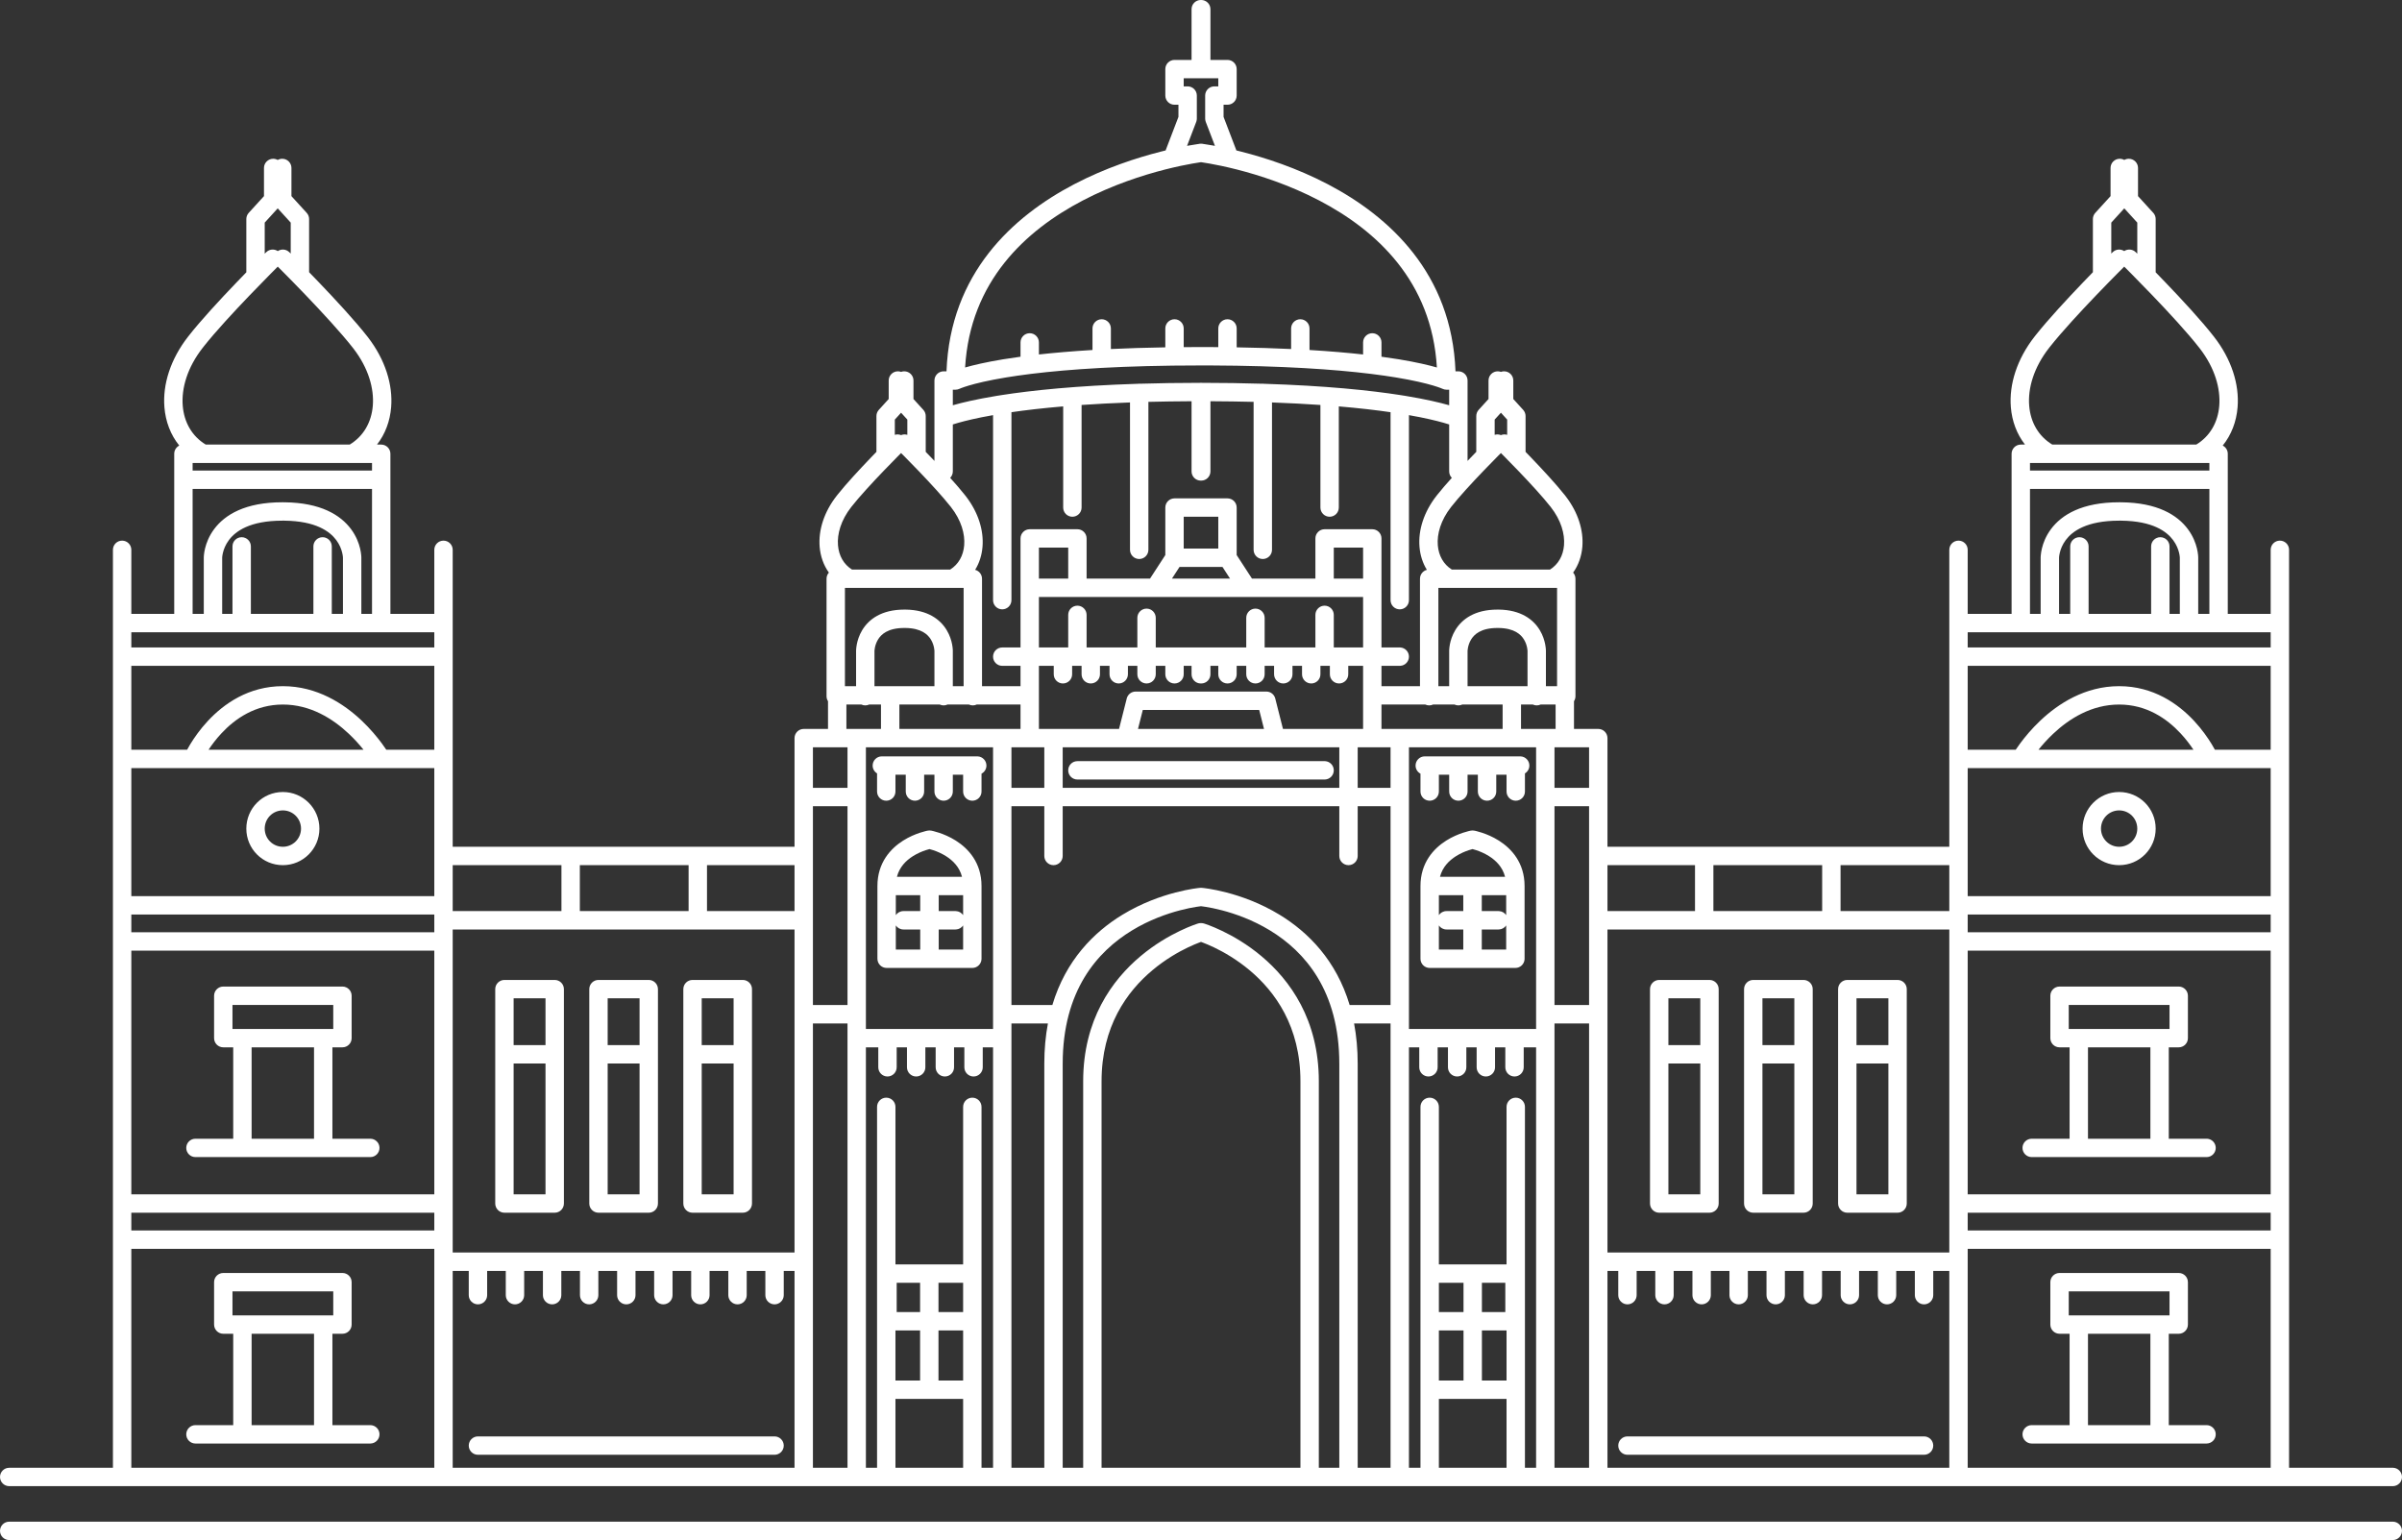 <svg width="131" height="84" viewBox="0 0 131 84" fill="none" xmlns="http://www.w3.org/2000/svg">
<rect x="0" y="0" width="131" height="84" fill="#333333" stroke="none"/>
<path d="M130.498 82.998L130.524 82.998C130.789 83.012 131 83.231 131 83.499C131 83.767 130.789 83.986 130.524 83.999L130.498 84H0.502C0.225 84 0 83.776 0 83.499C1.32345e-05 83.222 0.225 82.998 0.502 82.998H130.498ZM64.985 0.501C64.985 0.224 65.21 8.81631e-06 65.487 0C65.491 0 65.496 0 65.5 0C65.504 0 65.509 0 65.513 0C65.79 8.81652e-06 66.015 0.224 66.015 0.501V3.268H66.944C67.221 3.268 67.446 3.492 67.446 3.769V5.212C67.446 5.489 67.221 5.713 66.944 5.713H66.731V6.376L67.413 8.16L67.346 8.186H67.346L67.413 8.16C67.419 8.175 67.424 8.19 67.428 8.205C67.517 8.227 67.61 8.25 67.704 8.274C68.986 8.6 70.7 9.151 72.42 10.051C75.757 11.798 79.178 14.901 79.38 20.253H79.536C79.813 20.253 80.038 20.478 80.038 20.754V25.14C80.087 25.088 80.135 25.037 80.183 24.987C80.297 24.868 80.408 24.754 80.513 24.646V22.692C80.513 22.567 80.559 22.447 80.643 22.355L81.181 21.763V20.754C81.181 20.478 81.406 20.253 81.683 20.253C81.744 20.253 81.802 20.264 81.857 20.284C81.911 20.264 81.969 20.253 82.031 20.253C82.308 20.253 82.532 20.478 82.532 20.754V21.763L83.07 22.355C83.154 22.447 83.201 22.567 83.201 22.692V24.646C83.305 24.754 83.416 24.868 83.53 24.987C84.127 25.61 84.846 26.384 85.322 26.983L85.368 27.041L85.368 27.041L85.4 27.082C86.068 27.954 86.371 28.931 86.298 29.825C86.255 30.341 86.086 30.826 85.795 31.232C85.874 31.321 85.922 31.438 85.922 31.566V37.974C85.922 38.074 85.893 38.167 85.842 38.246V39.758H87.166C87.443 39.758 87.668 39.983 87.668 40.259V46.186H106.311V29.989C106.311 29.712 106.536 29.488 106.813 29.488C107.09 29.488 107.314 29.712 107.314 29.989V33.484H109.708V24.75C109.708 24.474 109.933 24.249 110.21 24.249H110.439C109.991 23.674 109.73 22.971 109.668 22.214C109.566 20.968 109.997 19.59 110.965 18.354L111.03 18.272C111.711 17.415 112.741 16.305 113.601 15.407C113.79 15.209 113.973 15.021 114.142 14.847V11.947C114.142 11.823 114.189 11.702 114.273 11.61L115.105 10.698V9.161C115.105 8.884 115.329 8.66 115.606 8.66C115.696 8.66 115.781 8.684 115.854 8.725C115.927 8.684 116.011 8.66 116.101 8.66C116.378 8.66 116.603 8.884 116.603 9.161V10.698L117.435 11.61L117.45 11.627C117.525 11.717 117.566 11.83 117.566 11.947V14.852C117.734 15.025 117.914 15.211 118.102 15.407C118.991 16.333 120.06 17.486 120.736 18.354H120.736C121.704 19.59 122.135 20.968 122.033 22.213C121.97 22.994 121.696 23.718 121.223 24.303C121.386 24.386 121.498 24.555 121.498 24.75V33.484H123.838V29.989C123.838 29.712 124.063 29.488 124.34 29.488C124.617 29.488 124.841 29.712 124.841 29.989V80.058H130.498L130.524 80.058C130.789 80.072 131 80.291 131 80.559C131 80.827 130.789 81.046 130.524 81.059L130.498 81.06H0.502C0.225 81.06 0 80.835 0 80.559C1.32345e-05 80.282 0.225 80.058 0.502 80.058H6.159V29.989C6.159 29.712 6.383 29.488 6.66 29.488C6.937 29.488 7.162 29.712 7.162 29.989V33.484H9.502V24.75C9.502 24.555 9.614 24.386 9.777 24.303C9.304 23.718 9.03 22.994 8.967 22.213C8.865 20.968 9.296 19.59 10.264 18.354C10.94 17.486 12.009 16.333 12.898 15.407C13.086 15.211 13.266 15.025 13.434 14.852V11.947C13.434 11.823 13.481 11.702 13.565 11.61L14.397 10.698V9.161C14.397 8.884 14.622 8.66 14.899 8.66C14.989 8.66 15.073 8.684 15.146 8.725C15.219 8.684 15.304 8.66 15.394 8.66C15.671 8.66 15.895 8.884 15.895 9.161V10.698L16.727 11.61C16.811 11.702 16.858 11.823 16.858 11.947V14.847C17.027 15.021 17.21 15.209 17.399 15.407C18.287 16.334 19.356 17.487 20.035 18.354L20.08 18.412C21.016 19.633 21.432 20.988 21.332 22.214C21.27 22.971 21.009 23.674 20.561 24.249H20.79C21.067 24.249 21.292 24.474 21.292 24.75V33.484H23.686V29.989C23.686 29.712 23.91 29.488 24.187 29.488C24.464 29.488 24.689 29.712 24.689 29.989V46.186H43.332V40.259C43.332 39.983 43.557 39.758 43.834 39.758H45.158V38.246C45.107 38.167 45.078 38.074 45.078 37.974V31.566C45.078 31.438 45.126 31.321 45.205 31.232C44.914 30.826 44.745 30.341 44.702 29.825C44.628 28.917 44.941 27.923 45.632 27.041L45.632 27.041L45.678 26.983C46.154 26.384 46.873 25.61 47.47 24.987C47.584 24.868 47.695 24.754 47.799 24.646V22.692C47.799 22.567 47.846 22.447 47.93 22.355L48.468 21.763V20.754C48.468 20.478 48.693 20.253 48.969 20.253C49.031 20.253 49.089 20.264 49.143 20.284C49.197 20.264 49.256 20.253 49.317 20.253C49.594 20.253 49.819 20.478 49.819 20.754V21.763L50.357 22.355C50.441 22.447 50.487 22.567 50.487 22.692V24.646C50.592 24.754 50.702 24.868 50.817 24.987C50.865 25.037 50.913 25.088 50.962 25.14V20.754C50.962 20.478 51.187 20.253 51.464 20.253H51.62C51.822 14.901 55.243 11.798 58.58 10.051C60.3 9.151 62.014 8.6 63.296 8.274C63.39 8.25 63.483 8.227 63.572 8.205C63.576 8.19 63.581 8.175 63.587 8.16L63.654 8.186H63.654L63.587 8.16L64.27 6.376V5.713H64.056C63.779 5.713 63.554 5.489 63.554 5.212V3.769C63.554 3.492 63.779 3.268 64.056 3.268H64.985V0.501ZM107.314 80.058H123.838V68.117H107.314V80.058ZM84.779 80.058H86.665V55.822H84.779V80.058ZM78.473 80.058H82.164V76.302H78.473V80.058ZM70.923 58.976C70.923 55.982 69.538 54.082 68.147 52.917C67.447 52.331 66.746 51.931 66.22 51.679C65.957 51.553 65.74 51.465 65.59 51.408C65.557 51.395 65.526 51.384 65.5 51.375C65.474 51.384 65.443 51.395 65.41 51.408C65.26 51.465 65.043 51.553 64.78 51.679C64.254 51.931 63.553 52.331 62.853 52.917C61.462 54.082 60.077 55.982 60.077 58.976V80.058H70.923V58.976ZM48.836 80.058H52.527V76.302H48.836V80.058ZM44.335 80.058H46.221V55.822H44.335V80.058ZM7.162 80.058H23.686V68.117H7.162V80.058ZM42.242 78.347C42.519 78.347 42.744 78.571 42.744 78.848C42.744 79.125 42.519 79.349 42.242 79.349H26.066C25.789 79.349 25.565 79.125 25.565 78.848C25.565 78.571 25.789 78.347 26.066 78.347H42.242ZM104.934 78.347C105.211 78.347 105.435 78.571 105.435 78.848C105.435 79.125 105.211 79.349 104.934 79.349H88.758C88.481 79.349 88.256 79.125 88.256 78.848C88.256 78.571 88.481 78.347 88.758 78.347H104.934ZM18.677 69.433C18.954 69.433 19.178 69.657 19.178 69.934V72.246C19.178 72.523 18.954 72.748 18.677 72.748H18.129V77.732H20.195L20.221 77.733C20.486 77.746 20.697 77.965 20.697 78.233C20.697 78.501 20.486 78.721 20.221 78.734L20.195 78.735H10.659C10.382 78.735 10.158 78.51 10.158 78.233C10.158 77.957 10.382 77.732 10.659 77.732H12.719V72.748H12.177C11.9 72.748 11.676 72.523 11.676 72.246V69.934C11.676 69.657 11.9 69.433 12.177 69.433H18.677ZM118.823 69.433C119.1 69.433 119.324 69.657 119.324 69.934V72.246C119.324 72.523 119.1 72.748 118.823 72.748H118.281V77.732H120.341C120.618 77.732 120.842 77.957 120.842 78.233C120.842 78.51 120.618 78.734 120.341 78.735H110.805C110.528 78.735 110.303 78.51 110.303 78.233C110.303 77.957 110.528 77.732 110.805 77.732H112.871V72.748H112.323C112.046 72.748 111.821 72.523 111.821 72.246V69.934C111.821 69.657 112.046 69.433 112.323 69.433H118.823ZM113.874 77.732H117.278V72.748H113.874V77.732ZM13.722 77.732H17.126V72.748H13.722V77.732ZM80.82 75.3H82.164V72.567H80.82V75.3ZM78.473 75.3H79.817V72.567H78.473V75.3ZM51.183 75.3H52.527V72.567H51.183V75.3ZM48.836 75.3H50.18V72.567H48.836V75.3ZM112.825 71.745H118.321V70.435H112.825V71.745ZM12.679 71.745H18.175V70.435H12.679V71.745ZM80.82 71.565H82.097V69.968H80.82V71.565ZM78.473 71.565H79.817V69.968H78.473V71.565ZM51.183 71.565H52.527V69.968H51.183V71.565ZM48.903 71.565H50.18V69.968H48.903V71.565ZM41.741 70.643V69.32H40.724V70.643C40.724 70.919 40.5 71.144 40.223 71.144C39.946 71.144 39.721 70.919 39.721 70.643V69.32H38.698V70.643C38.698 70.919 38.474 71.144 38.197 71.144C37.92 71.144 37.695 70.919 37.695 70.643V69.32H36.679V70.643C36.679 70.919 36.454 71.144 36.177 71.144C35.9 71.144 35.676 70.919 35.676 70.643V69.32H34.659V70.643C34.659 70.919 34.435 71.144 34.158 71.144C33.881 71.144 33.656 70.919 33.656 70.643V69.32H32.633V70.643C32.633 70.919 32.408 71.144 32.131 71.144C31.855 71.144 31.63 70.919 31.63 70.643V69.32H30.613V70.643C30.613 70.919 30.389 71.144 30.112 71.144C29.835 71.144 29.61 70.919 29.61 70.643V69.32H28.587V70.643C28.587 70.919 28.363 71.144 28.086 71.144C27.809 71.144 27.584 70.919 27.584 70.643V69.32H26.568V70.643C26.568 70.919 26.343 71.144 26.066 71.144C25.789 71.144 25.565 70.919 25.565 70.643V69.32H24.689V80.058H43.332V69.32H42.744V70.643C42.744 70.919 42.519 71.144 42.242 71.144C41.965 71.144 41.741 70.919 41.741 70.643ZM104.432 70.643V69.32H103.416V70.643C103.416 70.919 103.191 71.144 102.914 71.144C102.637 71.144 102.413 70.919 102.413 70.643V69.32H101.39V70.643C101.39 70.919 101.165 71.144 100.888 71.144C100.611 71.144 100.387 70.919 100.387 70.643V69.32H99.37V70.643C99.37 70.919 99.145 71.144 98.869 71.144C98.592 71.144 98.367 70.919 98.367 70.643V69.32H97.344V70.643C97.344 70.919 97.119 71.144 96.842 71.144C96.565 71.144 96.341 70.919 96.341 70.643V69.32H95.324V70.643C95.324 70.919 95.1 71.144 94.823 71.144C94.546 71.144 94.321 70.919 94.321 70.643V69.32H93.305V70.643C93.305 70.919 93.08 71.144 92.803 71.144C92.526 71.144 92.302 70.919 92.302 70.643V69.32H91.279V70.643C91.279 70.919 91.054 71.144 90.777 71.144C90.5 71.144 90.276 70.919 90.276 70.643V69.32H89.259V70.643C89.259 70.919 89.035 71.144 88.758 71.144C88.481 71.144 88.256 70.919 88.256 70.643V69.32H87.668V80.058H106.311V69.32H105.435V70.643C105.435 70.919 105.211 71.144 104.934 71.144C104.657 71.144 104.432 70.919 104.432 70.643ZM87.668 68.317H106.311V50.697H87.668V68.317ZM24.689 68.317H43.332V50.697H24.689V68.317ZM107.314 67.115H123.838V66.146H107.314V67.115ZM7.162 67.115H23.686V66.146H7.162V67.115ZM30.252 53.45C30.529 53.45 30.754 53.674 30.754 53.951V65.644C30.754 65.921 30.529 66.146 30.252 66.146H27.511C27.234 66.146 27.009 65.921 27.009 65.644V53.951C27.009 53.674 27.234 53.45 27.511 53.45H30.252ZM35.381 53.45C35.658 53.45 35.883 53.674 35.883 53.951V65.644C35.883 65.921 35.658 66.146 35.381 66.146H32.64C32.363 66.146 32.138 65.921 32.138 65.644V53.951C32.138 53.674 32.363 53.45 32.64 53.45H35.381ZM40.51 53.45C40.787 53.45 41.012 53.674 41.012 53.951V65.644C41.012 65.921 40.787 66.146 40.51 66.146H37.769C37.492 66.146 37.267 65.921 37.267 65.644V53.951C37.267 53.674 37.492 53.45 37.769 53.45H40.51ZM93.231 53.45C93.508 53.45 93.733 53.674 93.733 53.951V65.644C93.733 65.921 93.508 66.146 93.231 66.146H90.49C90.213 66.146 89.988 65.921 89.988 65.644V53.951C89.988 53.674 90.213 53.45 90.49 53.45H93.231ZM98.36 53.45C98.637 53.45 98.862 53.674 98.862 53.951V65.644C98.862 65.921 98.637 66.146 98.36 66.146H95.619C95.342 66.146 95.117 65.921 95.117 65.644V53.951C95.117 53.674 95.342 53.45 95.619 53.45H98.36ZM103.489 53.45C103.766 53.45 103.991 53.674 103.991 53.951V65.644C103.991 65.921 103.766 66.146 103.489 66.146H100.748C100.471 66.146 100.246 65.921 100.246 65.644V53.951C100.246 53.674 100.471 53.45 100.748 53.45H103.489ZM107.314 65.143H123.838V51.853H107.314V65.143ZM101.249 65.143H102.988V58.007H101.249V65.143ZM96.12 65.143H97.859V58.007H96.12V65.143ZM90.991 65.143H92.73V58.007H90.991V65.143ZM38.27 65.143H40.009V58.007H38.27V65.143ZM33.141 65.143H34.88V58.007H33.141V65.143ZM28.012 65.143H29.751V58.007H28.012V65.143ZM7.162 65.143H23.686V51.853H7.162V65.143ZM18.677 53.81C18.954 53.81 19.178 54.035 19.178 54.312V56.624C19.178 56.901 18.954 57.125 18.677 57.125H18.129V62.11H20.195C20.472 62.11 20.697 62.334 20.697 62.611C20.697 62.888 20.472 63.112 20.195 63.112H10.659C10.382 63.112 10.158 62.888 10.158 62.611C10.158 62.334 10.382 62.11 10.659 62.11H12.719V57.125H12.177C11.9 57.125 11.676 56.901 11.676 56.624V54.312C11.676 54.035 11.9 53.81 12.177 53.81H18.677ZM118.823 53.81C119.1 53.81 119.324 54.035 119.324 54.312V56.624C119.324 56.901 119.1 57.125 118.823 57.125H118.281V62.11H120.341L120.367 62.11C120.632 62.124 120.842 62.343 120.842 62.611C120.842 62.879 120.632 63.098 120.367 63.111L120.341 63.112H110.805C110.528 63.112 110.303 62.888 110.303 62.611C110.303 62.334 110.528 62.11 110.805 62.11H112.871V57.125H112.323C112.046 57.125 111.821 56.901 111.821 56.624V54.312C111.821 54.035 112.046 53.81 112.323 53.81H118.823ZM113.874 62.11H117.278V57.125H113.874V62.11ZM13.722 62.11H17.126V57.125H13.722V62.11ZM52.594 58.214V57.125H52.032V58.214C52.032 58.491 51.808 58.715 51.531 58.715C51.254 58.715 51.029 58.491 51.029 58.214V57.125H50.467V58.214C50.467 58.491 50.243 58.715 49.966 58.715C49.689 58.715 49.464 58.491 49.464 58.214V57.125H48.903V58.214C48.903 58.491 48.678 58.715 48.401 58.715C48.124 58.715 47.9 58.491 47.9 58.214V57.125H47.224V80.058H47.833V60.372C47.833 60.096 48.057 59.871 48.334 59.871C48.611 59.871 48.836 60.096 48.836 60.372V68.965H52.527V60.372C52.527 60.096 52.752 59.871 53.029 59.871C53.306 59.871 53.53 60.096 53.53 60.372V80.058H54.159V57.125H53.597V58.214C53.597 58.491 53.372 58.715 53.096 58.715C52.819 58.715 52.594 58.491 52.594 58.214ZM82.097 58.214V57.125H81.536V58.214C81.536 58.491 81.311 58.715 81.034 58.715C80.757 58.715 80.533 58.491 80.533 58.214V57.125H79.971V58.214C79.971 58.491 79.746 58.715 79.469 58.715C79.192 58.715 78.968 58.491 78.968 58.214V57.125H78.406V58.214C78.406 58.491 78.181 58.715 77.904 58.715C77.628 58.715 77.403 58.491 77.403 58.214V57.125H76.841V80.058H77.47V60.372C77.47 60.096 77.694 59.871 77.971 59.871C78.248 59.871 78.473 60.096 78.473 60.372V68.965H82.164V60.372C82.164 60.096 82.389 59.871 82.666 59.871C82.943 59.871 83.167 60.096 83.167 60.372V80.058H83.776V57.125H83.1V58.214C83.1 58.491 82.876 58.715 82.599 58.715C82.322 58.715 82.097 58.491 82.097 58.214ZM101.249 57.005H102.988V54.452H101.249V57.005ZM96.12 57.005H97.859V54.452H96.12V57.005ZM90.991 57.005H92.73V54.452H90.991V57.005ZM38.27 57.005H40.009V54.452H38.27V57.005ZM33.141 57.005H34.88V54.452H33.141V57.005ZM28.012 57.005H29.751V54.452H28.012V57.005ZM112.825 56.123H118.321V54.813H112.825V56.123ZM76.841 56.123H83.776V40.761H76.841V56.123ZM47.224 56.123H54.159V40.761H47.224V56.123ZM12.679 56.123H18.175V54.813H12.679V56.123ZM84.779 54.819H86.665V43.974H84.779V54.819ZM44.335 54.819H46.221V43.974H44.335V54.819ZM50.701 45.298C50.729 45.298 50.757 45.301 50.785 45.306L50.785 45.307C50.785 45.307 50.785 45.307 50.785 45.307C50.786 45.306 50.786 45.306 50.786 45.306C50.786 45.306 50.786 45.306 50.786 45.306C50.786 45.306 50.787 45.306 50.787 45.306C50.788 45.306 50.789 45.306 50.79 45.307C50.793 45.307 50.795 45.308 50.799 45.309C50.806 45.31 50.815 45.312 50.826 45.314C50.848 45.319 50.878 45.325 50.916 45.335C50.99 45.353 51.094 45.382 51.218 45.423C51.463 45.505 51.795 45.639 52.13 45.851C52.807 46.28 53.53 47.051 53.53 48.325V52.294L53.529 52.319C53.516 52.584 53.297 52.795 53.029 52.795H50.695C50.694 52.795 50.693 52.795 50.691 52.795C50.69 52.795 50.689 52.795 50.688 52.795H48.354C48.077 52.795 47.853 52.571 47.853 52.294V48.325C47.853 47.051 48.576 46.28 49.253 45.851C49.588 45.639 49.919 45.505 50.165 45.423C50.288 45.382 50.392 45.353 50.467 45.335C50.505 45.325 50.535 45.319 50.557 45.314C50.568 45.312 50.577 45.31 50.584 45.309C50.587 45.308 50.59 45.307 50.593 45.307C50.594 45.307 50.595 45.306 50.596 45.306C50.596 45.306 50.596 45.306 50.597 45.306C50.597 45.306 50.597 45.306 50.597 45.306C50.597 45.306 50.597 45.306 50.597 45.307C50.598 45.307 50.598 45.307 50.598 45.307L50.598 45.306C50.626 45.301 50.654 45.298 50.682 45.298C50.683 45.298 50.683 45.298 50.684 45.298H50.699C50.7 45.298 50.7 45.298 50.701 45.298ZM80.318 45.298C80.346 45.298 80.374 45.301 80.402 45.306L80.402 45.307C80.402 45.307 80.402 45.307 80.403 45.307C80.403 45.306 80.403 45.306 80.403 45.306C80.403 45.306 80.403 45.306 80.403 45.306C80.404 45.306 80.404 45.306 80.404 45.306C80.405 45.306 80.406 45.307 80.407 45.307C80.41 45.307 80.412 45.308 80.416 45.309C80.423 45.31 80.432 45.312 80.443 45.314C80.465 45.319 80.495 45.325 80.533 45.335C80.608 45.353 80.712 45.382 80.835 45.423C81.081 45.505 81.412 45.639 81.747 45.851C82.424 46.28 83.147 47.051 83.147 48.325V52.294L83.147 52.319C83.133 52.584 82.914 52.795 82.646 52.795H80.312C80.311 52.795 80.31 52.795 80.309 52.795C80.308 52.795 80.306 52.795 80.305 52.795H77.971C77.694 52.795 77.47 52.571 77.47 52.294V48.325C77.47 47.051 78.193 46.28 78.87 45.851C79.205 45.639 79.537 45.505 79.782 45.423C79.906 45.382 80.01 45.353 80.084 45.335C80.122 45.325 80.152 45.319 80.174 45.314C80.185 45.312 80.194 45.31 80.201 45.309C80.204 45.308 80.207 45.307 80.21 45.307C80.211 45.306 80.212 45.306 80.213 45.306C80.213 45.306 80.213 45.306 80.214 45.306C80.214 45.306 80.214 45.306 80.214 45.306C80.214 45.306 80.214 45.306 80.215 45.307C80.215 45.307 80.215 45.307 80.215 45.307L80.215 45.306C80.243 45.301 80.271 45.298 80.299 45.298C80.3 45.298 80.3 45.298 80.301 45.298H80.316C80.317 45.298 80.317 45.298 80.318 45.298ZM82.144 50.477C82.058 50.603 81.917 50.688 81.755 50.696L81.73 50.697H80.813V51.792H82.144V50.477ZM78.473 51.792H79.804V50.697H78.888C78.715 50.697 78.563 50.61 78.473 50.478V51.792ZM52.527 50.478C52.441 50.603 52.3 50.688 52.138 50.696L52.112 50.697H51.196V51.792H52.527V50.478ZM48.856 51.792H50.187V50.697H49.27C49.098 50.697 48.946 50.61 48.856 50.477V51.792ZM107.314 50.85H123.838V49.882H107.314V50.85ZM7.162 50.85H23.686V49.882H7.162V50.85ZM48.856 49.914C48.946 49.781 49.098 49.694 49.27 49.694H50.187V48.826H48.856V49.914ZM80.813 49.694H81.73L81.755 49.695C81.917 49.703 82.058 49.788 82.144 49.914V48.826H80.813V49.694ZM51.196 49.694H52.112L52.138 49.695C52.3 49.703 52.441 49.788 52.527 49.913V48.826H51.196V49.694ZM78.473 49.913C78.563 49.781 78.715 49.694 78.888 49.694H79.804V48.826H78.473V49.913ZM100.38 49.694H106.311V47.189H100.38V49.694ZM93.445 49.694H99.377V47.189H93.445V49.694ZM87.668 49.694H92.442V47.189H87.668V49.694ZM38.558 49.694H43.332V47.189H38.558V49.694ZM31.623 49.694H37.555V47.189H31.623V49.694ZM24.689 49.694H30.62V47.189H24.689V49.694ZM107.314 48.879H123.838V41.896H120.499C120.496 41.897 120.493 41.896 120.489 41.896H107.314V48.879ZM7.162 48.879H23.686V41.896H10.511C10.508 41.896 10.504 41.897 10.501 41.896H7.162V48.879ZM50.691 46.312C50.639 46.325 50.568 46.345 50.482 46.374C50.29 46.438 50.038 46.541 49.789 46.698C49.408 46.939 49.055 47.291 48.917 47.823H50.688C50.689 47.823 50.69 47.824 50.691 47.824C50.693 47.824 50.694 47.823 50.695 47.823H52.466C52.328 47.291 51.974 46.939 51.593 46.698C51.345 46.541 51.093 46.438 50.901 46.374C50.815 46.345 50.743 46.325 50.691 46.312ZM80.308 46.312C80.257 46.325 80.185 46.345 80.099 46.374C79.907 46.438 79.655 46.541 79.407 46.698C79.026 46.939 78.672 47.291 78.534 47.823H80.305C80.306 47.823 80.308 47.824 80.309 47.824C80.31 47.824 80.311 47.823 80.312 47.823H82.083C81.945 47.291 81.592 46.939 81.21 46.698C80.962 46.541 80.71 46.438 80.518 46.374C80.432 46.345 80.361 46.325 80.308 46.312ZM16.417 45.197C16.417 44.644 15.971 44.202 15.427 44.202C14.878 44.202 14.437 44.643 14.437 45.197C14.438 45.744 14.876 46.186 15.427 46.186C15.973 46.186 16.417 45.742 16.417 45.197ZM73.043 46.688V43.974H57.957V46.688C57.957 46.964 57.732 47.189 57.456 47.189C57.178 47.189 56.954 46.964 56.954 46.688V43.974H55.162V54.819H57.393C58.124 52.373 59.663 50.84 61.21 49.896C62.267 49.252 63.319 48.886 64.105 48.681C64.499 48.578 64.828 48.515 65.062 48.477C65.178 48.459 65.271 48.446 65.336 48.438C65.368 48.434 65.394 48.432 65.412 48.43C65.421 48.429 65.428 48.428 65.433 48.428C65.436 48.427 65.438 48.427 65.44 48.427C65.441 48.427 65.441 48.427 65.442 48.427C65.442 48.427 65.443 48.427 65.443 48.427C65.443 48.427 65.443 48.427 65.443 48.43C65.443 48.43 65.443 48.43 65.444 48.43L65.443 48.427C65.462 48.425 65.481 48.425 65.5 48.425C65.519 48.425 65.538 48.425 65.557 48.427L65.556 48.43C65.556 48.43 65.557 48.43 65.557 48.43C65.557 48.427 65.557 48.427 65.557 48.427C65.557 48.427 65.558 48.427 65.558 48.427C65.559 48.427 65.559 48.427 65.56 48.427C65.562 48.427 65.564 48.427 65.567 48.428C65.572 48.428 65.579 48.429 65.588 48.43C65.606 48.432 65.632 48.434 65.664 48.438C65.729 48.446 65.822 48.459 65.938 48.477C66.172 48.515 66.501 48.578 66.895 48.681C67.681 48.886 68.734 49.252 69.79 49.896C71.337 50.84 72.876 52.373 73.607 54.819H75.838V43.974H74.046V46.688C74.046 46.964 73.822 47.189 73.544 47.189C73.268 47.189 73.043 46.964 73.043 46.688ZM116.563 45.197C116.563 44.643 116.122 44.202 115.573 44.202C115.029 44.202 114.583 44.644 114.583 45.197C114.583 45.742 115.027 46.186 115.573 46.186C116.124 46.186 116.563 45.744 116.563 45.197ZM50.604 46.292C50.604 46.292 50.604 46.292 50.604 46.292V46.292C50.604 46.292 50.604 46.291 50.603 46.291L50.604 46.292ZM50.779 46.291C50.779 46.291 50.779 46.292 50.779 46.292L50.779 46.292C50.779 46.292 50.779 46.292 50.779 46.292C50.779 46.291 50.78 46.291 50.78 46.291C50.78 46.291 50.78 46.291 50.78 46.291C50.78 46.291 50.78 46.291 50.779 46.291ZM80.22 46.291C80.22 46.291 80.221 46.291 80.221 46.292C80.221 46.292 80.221 46.292 80.221 46.292V46.292C80.221 46.292 80.221 46.291 80.221 46.291L80.22 46.291ZM80.397 46.291C80.396 46.291 80.396 46.292 80.396 46.292L80.396 46.292C80.396 46.292 80.396 46.292 80.396 46.292C80.397 46.292 80.397 46.291 80.397 46.291C80.397 46.291 80.397 46.291 80.397 46.291ZM52.527 43.173V42.257H51.965V43.173C51.965 43.45 51.741 43.674 51.464 43.674C51.187 43.674 50.962 43.45 50.962 43.173V42.257H50.401V43.173C50.401 43.45 50.176 43.674 49.899 43.674C49.622 43.674 49.398 43.45 49.398 43.173V42.257H48.836V43.173C48.836 43.45 48.611 43.674 48.334 43.674C48.057 43.674 47.833 43.45 47.833 43.173V42.184C47.688 42.096 47.592 41.938 47.592 41.756C47.592 41.479 47.816 41.255 48.093 41.255H53.296L53.322 41.256C53.587 41.269 53.798 41.488 53.798 41.756C53.798 41.948 53.689 42.115 53.53 42.199V43.173C53.53 43.45 53.306 43.674 53.029 43.674C52.752 43.674 52.527 43.45 52.527 43.173ZM82.164 43.173V42.257H81.603V43.173C81.603 43.45 81.378 43.674 81.101 43.674C80.824 43.674 80.599 43.45 80.599 43.173V42.257H80.038V43.173C80.038 43.45 79.813 43.674 79.536 43.674C79.259 43.674 79.035 43.45 79.035 43.173V42.257H78.473V43.173C78.473 43.45 78.248 43.674 77.971 43.674C77.694 43.674 77.47 43.45 77.47 43.173V42.199C77.311 42.115 77.202 41.948 77.202 41.756C77.202 41.479 77.427 41.255 77.704 41.255H82.906L82.932 41.256C83.197 41.269 83.408 41.488 83.408 41.756C83.408 41.938 83.312 42.096 83.167 42.184V43.173C83.167 43.45 82.943 43.674 82.666 43.674C82.389 43.674 82.164 43.45 82.164 43.173ZM84.779 42.972H86.665V40.761H84.779V42.972ZM74.046 42.972H75.838V40.761H74.046V42.972ZM65.487 40.761H57.957V42.972H73.043V40.761H65.513C65.509 40.761 65.504 40.76 65.5 40.76L65.487 40.761ZM55.162 42.972H56.954V40.761H55.162V42.972ZM44.335 42.972H46.221V40.761H44.335V42.972ZM72.241 41.516L72.266 41.516C72.531 41.53 72.742 41.749 72.742 42.017C72.742 42.285 72.531 42.504 72.266 42.517L72.241 42.518H58.759C58.482 42.518 58.258 42.294 58.258 42.017C58.258 41.74 58.482 41.516 58.759 41.516H72.241ZM10.97 41.599L10.97 41.6C10.97 41.599 10.97 41.599 10.97 41.599C10.97 41.599 10.97 41.599 10.97 41.599V41.599ZM107.314 40.894H109.933C109.995 40.802 110.074 40.687 110.17 40.556C110.423 40.213 110.797 39.756 111.283 39.297C112.25 38.385 113.708 37.426 115.573 37.426C117.446 37.426 118.799 38.394 119.661 39.32C120.094 39.784 120.412 40.247 120.623 40.593C120.691 40.707 120.749 40.808 120.796 40.894H123.838V36.317H107.314V40.894ZM115.573 38.428C114.067 38.428 112.844 39.203 111.972 40.026C111.651 40.329 111.383 40.632 111.174 40.894H119.626C119.45 40.628 119.218 40.315 118.927 40.003C118.175 39.195 117.07 38.428 115.573 38.428ZM7.162 40.894H10.204C10.251 40.808 10.309 40.707 10.377 40.593C10.588 40.247 10.906 39.784 11.339 39.32C12.201 38.394 13.554 37.426 15.427 37.426C17.292 37.426 18.75 38.385 19.717 39.297C20.203 39.756 20.577 40.213 20.83 40.556C20.926 40.687 21.005 40.802 21.067 40.894H23.686V36.317H7.162V40.894ZM15.427 38.428C13.93 38.428 12.825 39.195 12.073 40.003C11.782 40.315 11.55 40.628 11.374 40.894H19.826C19.617 40.632 19.349 40.329 19.028 40.026C18.156 39.203 16.933 38.428 15.427 38.428ZM62.064 39.758H65.487L65.5 39.758C65.504 39.758 65.509 39.758 65.513 39.758H68.936L68.674 38.722H62.326L62.064 39.758ZM82.953 39.758H84.839V38.428H84.021C83.957 38.458 83.885 38.475 83.809 38.475C83.734 38.475 83.662 38.458 83.598 38.428H82.953V39.758ZM75.343 39.758H81.95V38.428H79.748C79.684 38.458 79.612 38.475 79.536 38.475C79.461 38.475 79.389 38.458 79.325 38.428H78.156C78.092 38.458 78.02 38.475 77.945 38.475C77.869 38.475 77.797 38.458 77.733 38.428H75.343V39.758ZM49.05 39.758H55.657V38.428H53.267C53.203 38.458 53.131 38.475 53.055 38.475C52.98 38.475 52.908 38.458 52.844 38.428H51.675C51.611 38.458 51.539 38.475 51.464 38.475C51.388 38.475 51.316 38.458 51.252 38.428H49.05V39.758ZM46.161 39.758H48.047V38.428H47.402C47.338 38.458 47.266 38.475 47.191 38.475C47.115 38.475 47.043 38.458 46.979 38.428H46.161V39.758ZM78.446 37.426H79.035V35.506C79.035 35.504 79.035 35.501 79.035 35.497C79.035 35.491 79.035 35.482 79.035 35.472C79.036 35.452 79.037 35.425 79.04 35.393C79.045 35.329 79.055 35.241 79.075 35.138C79.115 34.933 79.197 34.654 79.367 34.372C79.727 33.774 80.426 33.25 81.663 33.25C81.666 33.25 81.669 33.25 81.673 33.25C81.676 33.25 81.679 33.25 81.683 33.25L81.74 33.25C82.941 33.266 83.624 33.783 83.978 34.372C84.148 34.654 84.23 34.933 84.27 35.138C84.29 35.241 84.3 35.329 84.306 35.393C84.308 35.425 84.309 35.452 84.31 35.472C84.31 35.482 84.311 35.491 84.311 35.497C84.311 35.501 84.311 35.504 84.311 35.506V37.426H84.919V32.067H84.674C84.672 32.067 84.67 32.067 84.668 32.067H79.045C79.043 32.067 79.041 32.067 79.039 32.067H78.446V37.426ZM81.663 34.252C80.76 34.252 80.396 34.607 80.227 34.888C80.133 35.045 80.084 35.206 80.06 35.33C80.048 35.391 80.042 35.441 80.04 35.472C80.038 35.488 80.038 35.499 80.038 35.505C80.038 35.506 80.038 35.506 80.038 35.507C80.038 35.506 80.038 35.506 80.038 35.506L80.038 35.505C80.038 35.506 80.038 35.506 80.038 35.507C80.038 35.508 80.038 35.509 80.038 35.509L80.038 35.508V37.426H83.308V35.509C83.308 35.509 83.308 35.508 83.308 35.505C83.307 35.499 83.307 35.488 83.306 35.472C83.303 35.441 83.298 35.391 83.286 35.33C83.261 35.206 83.213 35.045 83.118 34.888C82.952 34.611 82.597 34.263 81.725 34.252L81.683 34.252L81.673 34.252C81.669 34.252 81.666 34.252 81.663 34.252ZM46.081 37.426H46.689V35.506C46.689 35.504 46.689 35.501 46.689 35.497C46.689 35.491 46.69 35.482 46.69 35.472C46.691 35.452 46.692 35.425 46.694 35.393C46.7 35.329 46.71 35.241 46.73 35.138C46.77 34.933 46.852 34.654 47.022 34.372C47.381 33.774 48.081 33.25 49.317 33.25C49.321 33.25 49.324 33.25 49.327 33.25C49.331 33.25 49.334 33.25 49.337 33.25L49.395 33.25C50.596 33.266 51.279 33.783 51.633 34.372C51.803 34.654 51.885 34.933 51.925 35.138C51.945 35.241 51.955 35.329 51.96 35.393C51.963 35.425 51.964 35.452 51.965 35.472C51.965 35.482 51.965 35.491 51.965 35.497C51.965 35.501 51.965 35.504 51.965 35.506V37.426H52.554V32.067H51.961C51.959 32.067 51.957 32.067 51.955 32.067H46.331C46.33 32.067 46.328 32.067 46.326 32.067H46.081V37.426ZM49.317 34.252C48.414 34.252 48.05 34.607 47.882 34.888C47.787 35.045 47.739 35.206 47.714 35.33C47.702 35.391 47.697 35.441 47.694 35.472C47.693 35.488 47.693 35.499 47.692 35.505C47.692 35.508 47.692 35.509 47.692 35.509V37.426H50.962V35.508C50.962 35.509 50.962 35.509 50.962 35.509C50.962 35.509 50.962 35.508 50.962 35.507C50.962 35.506 50.962 35.506 50.962 35.505C50.962 35.505 50.962 35.505 50.962 35.506C50.962 35.506 50.962 35.506 50.962 35.507C50.962 35.506 50.962 35.506 50.962 35.505C50.962 35.499 50.962 35.488 50.96 35.472C50.958 35.441 50.952 35.391 50.94 35.33C50.916 35.206 50.867 35.045 50.773 34.888C50.607 34.611 50.252 34.263 49.379 34.252L49.337 34.252L49.327 34.252C49.324 34.252 49.321 34.252 49.317 34.252ZM72.528 36.778V36.317H72.013V36.778C72.013 37.055 71.789 37.279 71.512 37.279C71.235 37.279 71.01 37.055 71.01 36.778V36.317H70.489V36.778C70.489 37.055 70.264 37.279 69.987 37.279C69.71 37.279 69.486 37.055 69.486 36.778V36.317H68.971V36.778C68.971 37.055 68.746 37.279 68.469 37.279C68.192 37.279 67.968 37.055 67.968 36.778V36.317H67.446V36.778C67.446 37.055 67.221 37.279 66.944 37.279C66.667 37.279 66.443 37.055 66.443 36.778V36.317H66.015V36.778C66.015 37.055 65.79 37.279 65.513 37.279C65.509 37.279 65.504 37.279 65.5 37.279C65.496 37.279 65.491 37.279 65.487 37.279C65.21 37.279 64.985 37.055 64.985 36.778V36.317H64.557V36.778C64.557 37.055 64.333 37.279 64.056 37.279C63.779 37.279 63.554 37.055 63.554 36.778V36.317H63.032V36.778C63.032 37.055 62.808 37.279 62.531 37.279C62.254 37.279 62.029 37.055 62.029 36.778V36.317H61.514V36.778C61.514 37.055 61.29 37.279 61.013 37.279C60.736 37.279 60.511 37.055 60.511 36.778V36.317H59.99V36.778C59.99 37.055 59.765 37.279 59.488 37.279C59.211 37.279 58.987 37.055 58.987 36.778V36.317H58.472V36.778C58.472 37.055 58.247 37.279 57.97 37.279C57.693 37.279 57.469 37.055 57.469 36.778V36.317H56.66V39.758H61.03L61.45 38.099L61.455 38.078C61.518 37.866 61.713 37.72 61.936 37.72H69.064L69.086 37.721C69.306 37.73 69.496 37.883 69.55 38.099L69.97 39.758H74.34V36.317H73.531V36.778C73.531 37.055 73.307 37.279 73.03 37.279C72.753 37.279 72.528 37.055 72.528 36.778ZM107.314 35.315H123.838V34.486H107.314V35.315ZM56.66 35.315H58.258V33.537C58.258 33.26 58.482 33.036 58.759 33.036C59.036 33.036 59.261 33.261 59.261 33.537V35.315H62.029V33.698C62.029 33.421 62.254 33.196 62.531 33.196C62.808 33.196 63.032 33.421 63.032 33.698V35.315H67.968V33.698C67.968 33.421 68.192 33.196 68.469 33.196C68.746 33.196 68.971 33.421 68.971 33.698V35.315H71.739V33.537C71.739 33.261 71.964 33.036 72.241 33.036C72.518 33.036 72.742 33.26 72.742 33.537V35.315H74.34V32.562H56.66V35.315ZM7.162 35.315H23.686V34.486H7.162V35.315ZM110.711 33.484H111.293V30.421C111.293 30.418 111.293 30.414 111.293 30.409C111.293 30.4 111.294 30.389 111.294 30.375C111.295 30.348 111.297 30.311 111.302 30.267C111.31 30.177 111.328 30.055 111.362 29.912C111.431 29.624 111.571 29.243 111.854 28.862C112.438 28.076 113.549 27.396 115.573 27.396C115.578 27.396 115.584 27.397 115.59 27.397C115.595 27.397 115.601 27.396 115.606 27.396L115.7 27.397C117.662 27.418 118.747 28.088 119.322 28.861C119.606 29.242 119.746 29.624 119.816 29.911C119.851 30.054 119.868 30.176 119.877 30.265C119.881 30.31 119.884 30.346 119.885 30.374C119.886 30.388 119.886 30.399 119.886 30.408C119.886 30.412 119.886 30.416 119.886 30.419V33.484H120.495V26.668H110.711V33.484ZM115.573 28.399C113.792 28.399 113.014 28.982 112.66 29.459C112.474 29.709 112.382 29.959 112.338 30.146C112.315 30.239 112.305 30.314 112.3 30.363C112.298 30.388 112.297 30.405 112.296 30.415C112.296 30.419 112.296 30.422 112.296 30.423V33.484H112.905V29.802C112.905 29.525 113.129 29.301 113.406 29.301C113.683 29.301 113.908 29.525 113.908 29.802V33.484H117.318V29.802C117.318 29.525 117.543 29.301 117.82 29.301C118.097 29.301 118.321 29.525 118.321 29.802V33.484H118.883V30.424L118.883 30.416C118.882 30.407 118.881 30.389 118.879 30.364C118.874 30.315 118.864 30.24 118.841 30.147C118.796 29.96 118.704 29.71 118.517 29.459C118.168 28.989 117.408 28.417 115.689 28.399L115.606 28.399L115.59 28.398C115.584 28.398 115.578 28.399 115.573 28.399ZM10.505 33.484H11.114V30.419C11.114 30.416 11.114 30.412 11.114 30.408C11.114 30.399 11.114 30.388 11.115 30.374C11.116 30.346 11.118 30.31 11.123 30.265C11.132 30.176 11.149 30.054 11.184 29.911C11.254 29.624 11.394 29.242 11.678 28.861C12.262 28.076 13.373 27.396 15.394 27.396C15.399 27.396 15.405 27.397 15.41 27.397C15.416 27.397 15.421 27.396 15.427 27.396L15.521 27.397C17.486 27.418 18.571 28.088 19.146 28.862C19.429 29.243 19.569 29.624 19.638 29.912C19.672 30.055 19.69 30.177 19.698 30.267C19.703 30.311 19.705 30.348 19.706 30.375C19.706 30.389 19.707 30.4 19.707 30.409C19.707 30.414 19.707 30.418 19.707 30.421V33.484H20.289V26.668H10.505V33.484ZM15.394 28.399C13.617 28.399 12.838 28.982 12.483 29.459C12.296 29.71 12.204 29.96 12.159 30.147C12.136 30.24 12.126 30.315 12.121 30.364C12.119 30.389 12.118 30.407 12.117 30.416C12.117 30.421 12.117 30.424 12.117 30.424V33.484H12.679V29.802C12.679 29.525 12.903 29.301 13.18 29.301C13.457 29.301 13.682 29.525 13.682 29.802V33.484H17.092V29.802C17.092 29.525 17.317 29.301 17.594 29.301C17.871 29.301 18.095 29.525 18.095 29.802V33.484H18.704V30.423L18.703 30.415C18.703 30.405 18.702 30.388 18.7 30.363C18.695 30.314 18.685 30.239 18.662 30.146C18.618 29.959 18.526 29.709 18.34 29.459C17.992 28.99 17.232 28.417 15.51 28.399L15.427 28.399L15.41 28.398C15.405 28.398 15.399 28.399 15.394 28.399ZM72.742 31.559H74.34V29.869H72.742V31.559ZM65.487 30.924H64.328L63.916 31.559H67.084L66.672 30.924H65.513C65.509 30.924 65.504 30.924 65.5 30.924C65.496 30.924 65.491 30.924 65.487 30.924ZM56.66 31.559H58.258V29.869H56.66V31.559ZM81.691 24.877C81.49 25.079 81.213 25.362 80.907 25.681C80.291 26.323 79.576 27.096 79.135 27.658L79.135 27.659C78.576 28.373 78.364 29.123 78.415 29.743C78.462 30.313 78.728 30.781 79.177 31.065H84.536C84.985 30.781 85.251 30.313 85.298 29.743C85.349 29.123 85.137 28.373 84.578 27.659V27.658C84.137 27.096 83.422 26.323 82.806 25.681C82.5 25.362 82.223 25.079 82.022 24.877C81.959 24.813 81.903 24.757 81.857 24.711C81.81 24.757 81.754 24.813 81.691 24.877ZM48.978 24.877C48.777 25.079 48.5 25.362 48.194 25.681C47.578 26.323 46.863 27.096 46.422 27.658L46.422 27.659C45.863 28.373 45.651 29.123 45.702 29.743C45.749 30.313 46.015 30.781 46.464 31.065H51.823C52.272 30.781 52.538 30.313 52.585 29.743C52.636 29.123 52.424 28.373 51.865 27.659V27.658C51.423 27.096 50.709 26.323 50.093 25.681C49.787 25.362 49.51 25.079 49.309 24.877C49.245 24.813 49.19 24.757 49.143 24.711C49.097 24.757 49.041 24.813 48.978 24.877ZM65.487 28.185H64.557V29.922H65.487C65.491 29.922 65.496 29.922 65.5 29.922C65.504 29.922 65.509 29.922 65.513 29.922H66.443V28.185H65.513C65.509 28.185 65.504 28.185 65.5 28.184L65.487 28.185ZM64.985 25.712V21.885C64.154 21.889 63.37 21.901 62.631 21.919V29.989C62.631 30.266 62.407 30.49 62.13 30.49C61.853 30.49 61.628 30.266 61.628 29.989V21.951C60.666 21.986 59.787 22.033 58.987 22.088V27.684C58.987 27.96 58.762 28.185 58.485 28.185C58.208 28.185 57.984 27.96 57.984 27.684V22.166C56.879 22.26 55.944 22.369 55.162 22.483V32.735C55.162 33.012 54.937 33.236 54.66 33.236C54.383 33.236 54.159 33.012 54.159 32.735V22.643C53.28 22.797 52.667 22.947 52.268 23.06C52.148 23.094 52.048 23.125 51.965 23.151V25.712C51.965 25.849 51.91 25.973 51.821 26.064C52.112 26.386 52.387 26.704 52.609 26.983L52.654 27.041L52.655 27.041L52.687 27.082C53.355 27.954 53.658 28.931 53.584 29.825C53.547 30.279 53.412 30.708 53.182 31.081C53.398 31.137 53.557 31.333 53.557 31.566V37.426H55.657V36.317H54.66C54.383 36.317 54.159 36.093 54.159 35.816C54.159 35.539 54.383 35.315 54.66 35.315H55.657V29.368C55.657 29.091 55.881 28.866 56.158 28.866H58.759C59.036 28.866 59.261 29.091 59.261 29.368V31.559H62.72L63.554 30.275V27.684C63.554 27.407 63.779 27.183 64.056 27.183H65.487L65.5 27.183C65.504 27.183 65.509 27.183 65.513 27.183H66.944C67.221 27.183 67.446 27.407 67.446 27.684V30.275L68.28 31.559H71.739V29.368C71.739 29.091 71.964 28.866 72.241 28.866H74.842C75.119 28.866 75.343 29.091 75.343 29.368V35.315H76.34L76.366 35.315C76.631 35.329 76.841 35.548 76.841 35.816C76.841 36.084 76.631 36.303 76.366 36.316L76.34 36.317H75.343V37.426H77.443V31.566C77.443 31.333 77.602 31.137 77.818 31.081C77.588 30.708 77.453 30.279 77.416 29.825C77.341 28.917 77.655 27.923 78.345 27.041L78.346 27.041L78.391 26.983C78.613 26.704 78.888 26.386 79.179 26.064C79.09 25.974 79.035 25.849 79.035 25.712V23.151C78.952 23.125 78.852 23.094 78.732 23.06C78.333 22.947 77.72 22.797 76.841 22.643V32.735C76.841 33.012 76.617 33.236 76.34 33.236C76.063 33.236 75.838 33.012 75.838 32.735V22.483C75.056 22.369 74.121 22.26 73.016 22.166V27.684C73.016 27.96 72.792 28.185 72.515 28.185C72.238 28.185 72.013 27.96 72.013 27.684V22.088C71.213 22.033 70.334 21.986 69.372 21.951V29.989C69.372 30.266 69.147 30.49 68.87 30.49C68.593 30.49 68.369 30.266 68.369 29.989V21.919C67.63 21.901 66.846 21.889 66.015 21.885V25.712C66.015 25.989 65.79 26.214 65.513 26.214C65.509 26.214 65.504 26.213 65.5 26.213C65.496 26.213 65.491 26.214 65.487 26.214C65.21 26.214 64.985 25.989 64.985 25.712ZM110.711 25.666H120.495V25.252H119.917C119.915 25.252 119.913 25.252 119.911 25.252H111.796C111.795 25.252 111.793 25.252 111.791 25.252H110.711V25.666ZM10.505 25.666H20.289V25.252H19.209C19.207 25.252 19.205 25.252 19.204 25.252H11.088C11.087 25.252 11.085 25.252 11.083 25.252H10.505V25.666ZM115.801 14.593C115.72 14.674 115.602 14.792 115.457 14.938C115.334 15.062 115.192 15.207 115.034 15.368C115.014 15.394 114.991 15.418 114.965 15.439C114.769 15.64 114.553 15.863 114.325 16.1C113.465 16.998 112.465 18.078 111.817 18.894L111.755 18.972C110.918 20.041 110.589 21.175 110.668 22.132C110.742 23.039 111.18 23.797 111.928 24.249H119.779C120.524 23.798 120.96 23.04 121.034 22.132C121.11 21.19 120.793 20.076 119.985 19.022L119.946 18.972L119.945 18.971C119.304 18.148 118.267 17.027 117.378 16.101C116.936 15.64 116.535 15.232 116.245 14.938C116.099 14.792 115.982 14.674 115.901 14.593C115.882 14.575 115.865 14.558 115.85 14.543C115.836 14.558 115.819 14.575 115.801 14.593ZM15.099 14.593C15.018 14.674 14.901 14.792 14.755 14.938C14.465 15.232 14.064 15.64 13.622 16.101C12.761 16.998 11.761 18.078 11.116 18.893L11.055 18.971C11.055 18.971 11.054 18.971 11.054 18.972C10.217 20.041 9.889 21.175 9.966 22.132C10.04 23.04 10.476 23.798 11.221 24.249H19.072C19.82 23.797 20.258 23.039 20.332 22.132C20.409 21.19 20.093 20.076 19.284 19.022L19.245 18.972C18.6 18.148 17.562 17.027 16.675 16.1C16.447 15.863 16.231 15.64 16.035 15.439C16.009 15.418 15.986 15.394 15.966 15.368C15.808 15.207 15.665 15.062 15.543 14.938C15.398 14.792 15.28 14.674 15.199 14.593C15.181 14.575 15.164 14.558 15.149 14.543C15.135 14.558 15.118 14.575 15.099 14.593ZM48.802 22.886V23.717C48.914 23.683 49.035 23.688 49.143 23.733C49.252 23.688 49.373 23.683 49.484 23.717V22.886L49.143 22.511L48.802 22.886ZM81.516 22.886V23.717C81.627 23.683 81.748 23.688 81.857 23.733C81.965 23.688 82.086 23.683 82.198 23.717V22.886L81.857 22.511L81.516 22.886ZM65.487 19.933C61.254 19.933 58.291 20.141 56.264 20.389C56.235 20.395 56.206 20.399 56.176 20.4C55.687 20.461 55.252 20.524 54.869 20.587C53.883 20.75 53.235 20.911 52.84 21.028C52.643 21.087 52.509 21.134 52.428 21.165C52.388 21.181 52.361 21.192 52.346 21.199C52.339 21.202 52.335 21.204 52.333 21.205C52.333 21.205 52.333 21.204 52.334 21.204C52.334 21.204 52.334 21.204 52.334 21.204C52.334 21.204 52.334 21.204 52.334 21.204C52.265 21.238 52.189 21.256 52.112 21.256H51.965V22.104C51.975 22.101 51.984 22.099 51.994 22.096C52.483 21.957 53.239 21.776 54.332 21.596C54.406 21.584 54.481 21.572 54.558 21.56C54.574 21.557 54.591 21.554 54.607 21.552C56.285 21.291 58.695 21.039 62.057 20.933C62.081 20.93 62.105 20.928 62.13 20.928C62.143 20.928 62.156 20.929 62.169 20.93C63.186 20.899 64.29 20.882 65.485 20.881H65.514C66.71 20.882 67.814 20.899 68.831 20.93C68.844 20.929 68.857 20.928 68.87 20.928C68.895 20.928 68.919 20.93 68.943 20.933C72.305 21.039 74.715 21.291 76.393 21.552C76.409 21.554 76.426 21.557 76.442 21.56C76.519 21.572 76.594 21.584 76.668 21.596C77.761 21.776 78.517 21.957 79.006 22.096C79.016 22.099 79.025 22.101 79.035 22.104V21.256H78.888C78.811 21.256 78.735 21.238 78.666 21.204C78.666 21.204 78.666 21.204 78.666 21.204C78.666 21.204 78.666 21.204 78.666 21.204C78.667 21.204 78.667 21.205 78.667 21.205C78.665 21.204 78.661 21.202 78.654 21.199C78.639 21.192 78.612 21.181 78.572 21.165C78.491 21.134 78.357 21.087 78.16 21.028C77.765 20.911 77.117 20.75 76.131 20.587C75.748 20.524 75.313 20.461 74.824 20.4C74.794 20.399 74.765 20.395 74.736 20.389C72.788 20.15 69.978 19.949 66.007 19.933L65.513 19.933L65.5 19.932C65.496 19.932 65.491 19.933 65.487 19.933ZM52.333 21.205C52.332 21.205 52.332 21.205 52.331 21.205C52.331 21.205 52.332 21.205 52.332 21.205C52.332 21.205 52.332 21.205 52.333 21.205H52.333ZM65.436 8.856C65.342 8.869 65.203 8.891 65.025 8.923C64.669 8.986 64.158 9.089 63.543 9.245C62.312 9.559 60.676 10.086 59.046 10.939C55.939 12.565 52.912 15.334 52.635 20.044C53.078 19.917 53.745 19.757 54.706 19.598C54.995 19.551 55.312 19.503 55.657 19.457V18.676C55.657 18.399 55.881 18.175 56.158 18.175C56.435 18.175 56.66 18.399 56.66 18.676V19.334C57.494 19.242 58.462 19.158 59.582 19.09V17.915C59.582 17.638 59.806 17.413 60.084 17.413C60.36 17.413 60.585 17.638 60.585 17.915V19.037C61.486 18.994 62.473 18.963 63.554 18.945V17.915C63.554 17.638 63.779 17.413 64.056 17.413C64.333 17.413 64.557 17.638 64.557 17.915V18.934C64.86 18.931 65.17 18.93 65.487 18.93C65.491 18.93 65.496 18.93 65.5 18.931C65.504 18.93 65.509 18.93 65.513 18.93L66.011 18.931C66.156 18.932 66.3 18.933 66.443 18.934V17.915C66.443 17.638 66.667 17.413 66.944 17.413C67.221 17.413 67.446 17.638 67.446 17.915V18.945C68.527 18.963 69.514 18.994 70.415 19.037V17.915C70.415 17.638 70.64 17.413 70.916 17.413C71.194 17.413 71.418 17.638 71.418 17.915V19.09C72.537 19.158 73.506 19.242 74.34 19.334V18.676C74.34 18.399 74.565 18.175 74.842 18.175C75.119 18.175 75.343 18.399 75.343 18.676V19.457C75.689 19.503 76.005 19.551 76.294 19.598C77.255 19.757 77.922 19.917 78.365 20.044C78.088 15.334 75.061 12.565 71.954 10.939C70.324 10.086 68.688 9.559 67.457 9.245C66.842 9.089 66.331 8.986 65.975 8.923C65.797 8.891 65.658 8.869 65.564 8.856C65.54 8.852 65.518 8.849 65.5 8.847C65.482 8.849 65.46 8.852 65.436 8.856ZM14.437 12.142V13.838C14.457 13.818 14.473 13.802 14.486 13.789C14.497 13.779 14.505 13.77 14.511 13.765C14.514 13.762 14.516 13.76 14.517 13.758C14.518 13.758 14.518 13.757 14.519 13.757C14.519 13.757 14.519 13.756 14.519 13.756L14.52 13.756C14.52 13.757 14.533 13.77 14.872 14.113C14.892 14.133 14.911 14.152 14.929 14.17V14.17L14.52 13.756C14.692 13.586 14.956 13.566 15.15 13.695C15.344 13.566 15.608 13.586 15.78 13.757L15.37 14.17C15.388 14.152 15.407 14.133 15.427 14.113C15.78 13.757 15.78 13.757 15.78 13.757L15.78 13.757C15.78 13.757 15.781 13.757 15.781 13.757C15.781 13.757 15.782 13.758 15.782 13.759C15.784 13.76 15.786 13.762 15.789 13.765C15.794 13.771 15.803 13.779 15.814 13.79C15.825 13.801 15.839 13.815 15.855 13.831V12.142L15.146 11.364L14.437 12.142ZM115.145 12.142V13.831C115.161 13.815 115.175 13.801 115.186 13.79C115.197 13.779 115.206 13.771 115.211 13.765C115.214 13.762 115.216 13.76 115.218 13.759C115.218 13.758 115.219 13.757 115.219 13.757C115.219 13.757 115.22 13.757 115.22 13.757L115.22 13.757C115.22 13.757 115.22 13.757 115.573 14.113C115.593 14.133 115.612 14.152 115.63 14.17L115.22 13.757C115.392 13.586 115.656 13.566 115.85 13.695C116.044 13.566 116.308 13.586 116.48 13.756L116.071 14.17V14.17C116.089 14.152 116.108 14.133 116.128 14.113C116.467 13.77 116.48 13.757 116.481 13.756L116.481 13.756L116.483 13.758C116.484 13.76 116.486 13.762 116.489 13.765C116.495 13.77 116.503 13.779 116.514 13.789C116.527 13.802 116.543 13.818 116.563 13.838V12.142L115.854 11.364L115.145 12.142ZM65.5 8.228L65.5 8.228V8.228L65.5 8.228ZM64.557 4.711H64.771C65.048 4.711 65.273 4.935 65.273 5.212V6.468C65.273 6.522 65.264 6.575 65.247 6.626L65.24 6.647L64.739 7.956C64.777 7.949 64.814 7.942 64.85 7.936C65.038 7.903 65.187 7.879 65.29 7.864C65.316 7.86 65.34 7.857 65.36 7.854C65.405 7.842 65.452 7.837 65.5 7.838C65.548 7.837 65.595 7.843 65.64 7.854C65.66 7.857 65.683 7.86 65.71 7.864C65.813 7.879 65.962 7.903 66.15 7.936C66.186 7.942 66.223 7.949 66.261 7.956L65.76 6.647C65.739 6.59 65.727 6.529 65.727 6.468V5.212C65.727 4.935 65.952 4.711 66.229 4.711H66.443V4.27H64.557V4.711ZM56.954 58.027C56.954 57.229 57.024 56.495 57.151 55.822H55.162V80.058H56.954V58.027ZM57.957 80.058H59.074V58.976C59.074 55.622 60.644 53.459 62.209 52.148C62.987 51.496 63.764 51.055 64.346 50.776C64.638 50.636 64.882 50.536 65.055 50.47C65.142 50.438 65.212 50.413 65.26 50.397C65.285 50.389 65.304 50.383 65.318 50.378C65.325 50.376 65.33 50.374 65.334 50.373C65.336 50.372 65.338 50.372 65.339 50.371C65.34 50.371 65.34 50.371 65.341 50.371C65.341 50.371 65.341 50.371 65.342 50.371C65.342 50.371 65.341 50.371 65.344 50.379C65.344 50.379 65.344 50.379 65.344 50.379L65.342 50.37C65.395 50.355 65.448 50.348 65.5 50.349C65.552 50.348 65.605 50.355 65.658 50.37L65.655 50.379C65.656 50.379 65.656 50.379 65.656 50.379C65.658 50.371 65.658 50.371 65.658 50.371C65.659 50.371 65.659 50.371 65.659 50.371C65.66 50.371 65.66 50.371 65.661 50.371C65.662 50.372 65.664 50.372 65.666 50.373C65.67 50.374 65.675 50.376 65.682 50.378C65.696 50.383 65.715 50.389 65.74 50.397C65.788 50.413 65.858 50.438 65.945 50.47C66.118 50.536 66.362 50.636 66.654 50.776C67.236 51.055 68.013 51.496 68.791 52.148C70.356 53.459 71.926 55.622 71.926 58.976V80.058H73.043V58.027C73.043 54.022 71.147 51.898 69.268 50.752C68.317 50.172 67.361 49.839 66.641 49.651C66.282 49.557 65.985 49.5 65.778 49.467C65.676 49.45 65.596 49.44 65.543 49.433C65.526 49.431 65.511 49.43 65.5 49.428C65.489 49.43 65.474 49.431 65.457 49.433C65.404 49.44 65.324 49.45 65.222 49.467C65.015 49.5 64.718 49.557 64.359 49.651C63.639 49.839 62.683 50.172 61.732 50.752C59.853 51.898 57.957 54.022 57.957 58.027V80.058ZM74.046 80.058H75.838V55.822H73.849C73.976 56.495 74.046 57.229 74.046 58.027V80.058ZM17.42 45.197C17.42 46.296 16.527 47.189 15.427 47.189C14.319 47.189 13.434 46.295 13.434 45.197C13.434 44.095 14.318 43.199 15.427 43.199C16.528 43.199 17.42 44.093 17.42 45.197ZM117.566 45.197C117.566 46.295 116.681 47.189 115.573 47.189C114.473 47.189 113.58 46.296 113.58 45.197C113.58 44.093 114.472 43.199 115.573 43.199C116.682 43.199 117.566 44.095 117.566 45.197Z" fill="white"/>
</svg>
